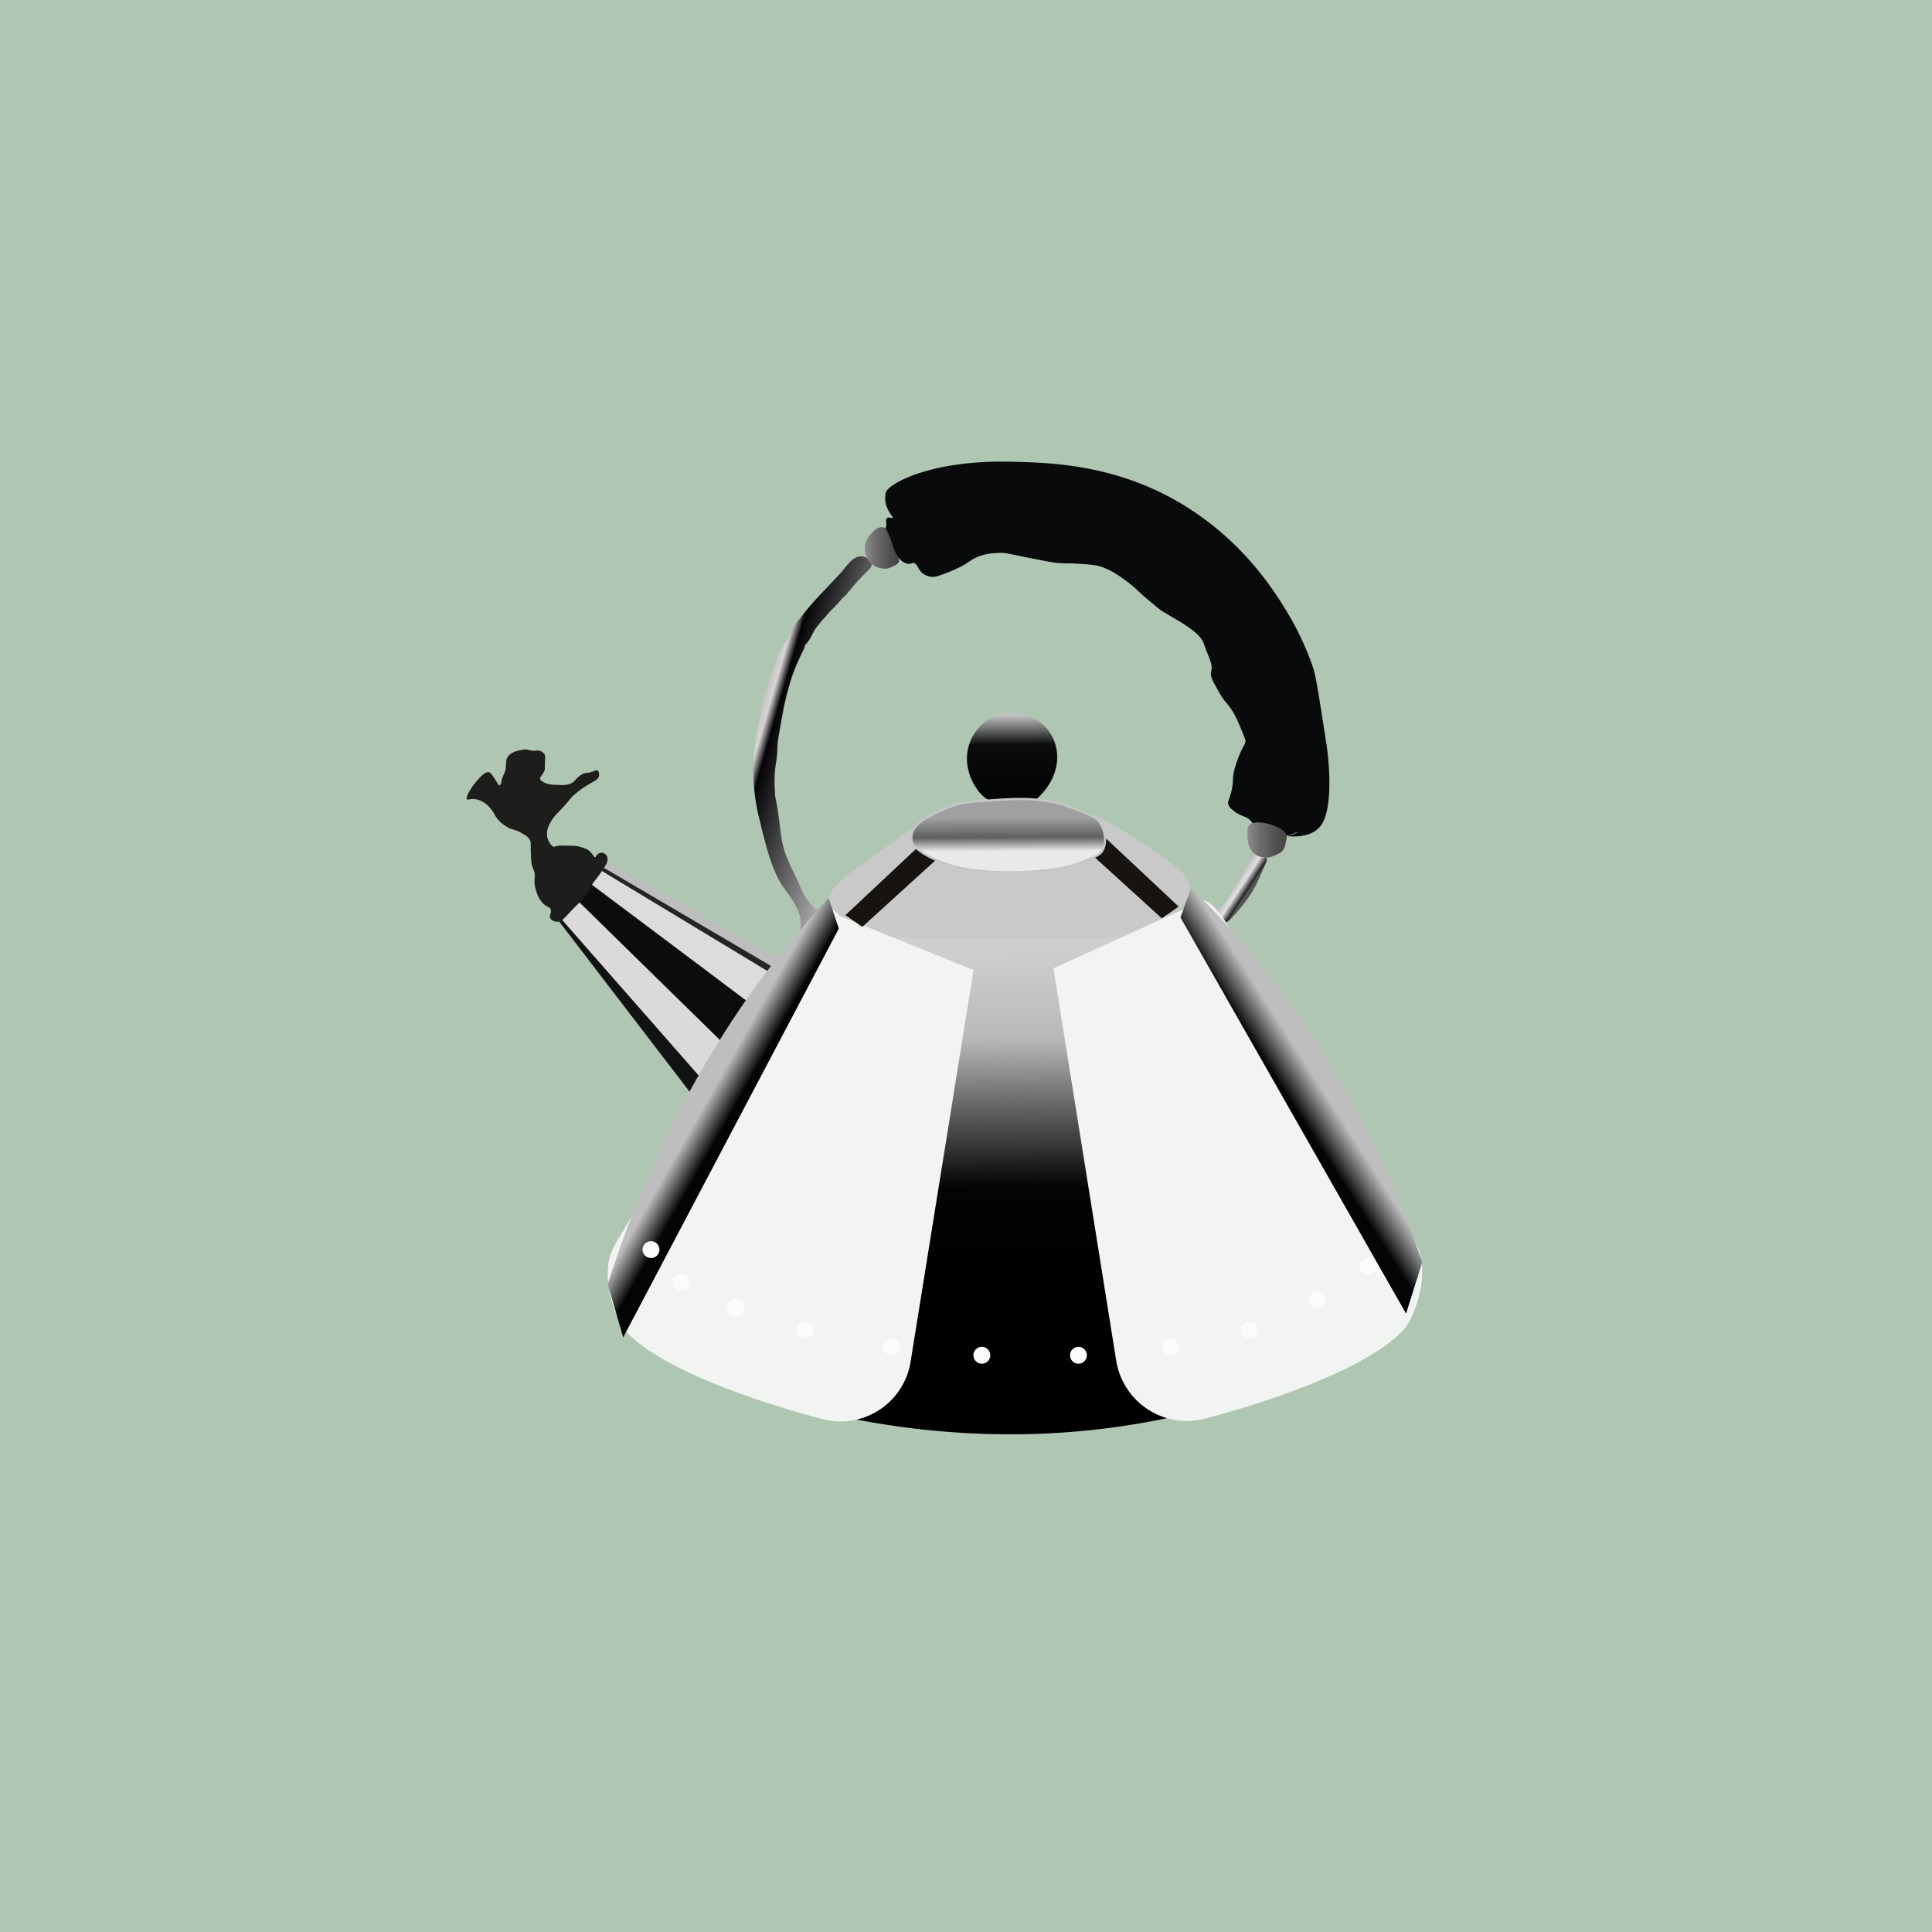 <svg id="Layer_1" data-name="Layer 1" xmlns="http://www.w3.org/2000/svg" xmlns:xlink="http://www.w3.org/1999/xlink" viewBox="0 0 900 900"><defs><style>.cls-1{fill:#afc6b2;}.cls-2{fill:#c9c9c9;}.cls-3{fill:url(#linear-gradient);}.cls-4{fill:url(#linear-gradient-2);}.cls-5{fill:#080a0b;}.cls-6{fill:url(#linear-gradient-3);}.cls-7{fill:url(#linear-gradient-4);}.cls-8{fill:#111313;}.cls-9{fill:#dbd9da;}.cls-10{fill:#0a0c0d;}.cls-11{fill:#dcdcdc;}.cls-12{fill:#252525;}.cls-13{fill:#bdbdbd;}.cls-14{fill:#1d1d1b;}.cls-15{fill:url(#linear-gradient-5);}.cls-16{fill:#f2f4f2;}.cls-17{fill:url(#linear-gradient-6);}.cls-18{fill:url(#linear-gradient-7);}.cls-19{fill:url(#linear-gradient-8);}.cls-20{fill:#fbfbfb;}.cls-21{fill:#161310;}.cls-22{stroke:#c6c6c6;stroke-miterlimit:10;fill:url(#linear-gradient-9);}</style><linearGradient id="linear-gradient" x1="571.4" y1="329.86" x2="359.11" y2="390.97" gradientTransform="matrix(1, 0, 0, -1, -89.47, 708.22)" gradientUnits="userSpaceOnUse"><stop offset="0" stop-color="#fff"/><stop offset="0.32" stop-color="#dedede"/><stop offset="0.58" stop-color="#040305"/><stop offset="0.6" stop-color="#d8d5d5"/><stop offset="0.77"/></linearGradient><linearGradient id="linear-gradient-2" x1="492.34" y1="452.97" x2="508.25" y2="452.97" gradientTransform="matrix(1, 0, 0, -1, -89.47, 708.22)" gradientUnits="userSpaceOnUse"><stop offset="0" stop-color="#8c8c8c"/><stop offset="0.32" stop-color="#6d6d6c"/><stop offset="0.71" stop-color="#525152"/><stop offset="0.94" stop-color="#464646"/></linearGradient><linearGradient id="linear-gradient-3" x1="670.6" y1="316.89" x2="688.89" y2="316.89" xlink:href="#linear-gradient-2"/><linearGradient id="linear-gradient-4" x1="660.87" y1="299.09" x2="681.08" y2="285.89" gradientTransform="matrix(1, 0, 0, -1, -89.47, 708.22)" gradientUnits="userSpaceOnUse"><stop offset="0" stop-color="#8c8c8c"/><stop offset="0.32" stop-color="#e2e1e1"/><stop offset="0.46" stop-color="#1f1f1f"/><stop offset="0.48" stop-color="#545452"/></linearGradient><linearGradient id="linear-gradient-5" x1="554.08" y1="264.36" x2="555.3" y2="54.56" gradientTransform="matrix(1, 0, 0, -1, -89.47, 708.22)" gradientUnits="userSpaceOnUse"><stop offset="0" stop-color="#cececd"/><stop offset="0.19" stop-color="#b9b9b9"/><stop offset="0.52" stop-color="#040305"/><stop offset="0.77"/></linearGradient><linearGradient id="linear-gradient-6" x1="560.85" y1="374.95" x2="561.08" y2="332.92" gradientTransform="matrix(1, 0, 0, -1, -89.47, 708.22)" gradientUnits="userSpaceOnUse"><stop offset="0" stop-color="#c2c2c2"/><stop offset="0.32" stop-color="#0b0d0e"/><stop offset="0.71" stop-color="#030405"/><stop offset="0.94" stop-color="#030405"/></linearGradient><linearGradient id="linear-gradient-7" x1="685.51" y1="189.77" x2="708.14" y2="204.28" gradientTransform="matrix(1, 0, 0, -1, -89.47, 708.22)" gradientUnits="userSpaceOnUse"><stop offset="0.27" stop-color="#030405"/><stop offset="0.85" stop-color="#bebebe"/></linearGradient><linearGradient id="linear-gradient-8" x1="467.97" y1="164.69" x2="374.34" y2="217.8" gradientTransform="matrix(1, 0, 0, -1, -89.47, 708.22)" gradientUnits="userSpaceOnUse"><stop offset="0.42" stop-color="#030405"/><stop offset="0.54" stop-color="#bebebe"/></linearGradient><linearGradient id="linear-gradient-9" x1="558.99" y1="354.96" x2="559.18" y2="311.68" gradientTransform="matrix(1, 0, 0, -1, -89.47, 708.22)" gradientUnits="userSpaceOnUse"><stop offset="0.64" stop-color="#a0a0a0"/><stop offset="0.85" stop-color="#5e5f5f"/><stop offset="1" stop-color="#e9e9e9"/></linearGradient></defs><rect class="cls-1" width="900" height="900"/><path class="cls-2" d="M455.15,373c-17.11,3.25-27.61,10.82-47.39,25.13-14.79,10.69-22.17,16.15-21.65,21.74,1.09,11.49,28.66,17.39,45.53,21,19,4.07,50,10.31,85.83-1.5,10.13-3.33,36.73-12.09,36.95-24.74.12-7.44-8.91-13.26-25-23.63-9.79-6.31-20-12.77-35.45-16.5A89.73,89.73,0,0,0,455.15,373Z"/><path class="cls-3" d="M406,262.57c-.42-1.82-2.55-3.22-4.5-3.4-4.16-.4-7.34,5-9.75,7.57-11.57,12.55-10.34,10.39-20.25,22.71a40.39,40.39,0,0,0-3,4.75c-.56,1.17-1.09,2.36-1.56,3.56a5.29,5.29,0,0,1-1.72,2.32,121,121,0,0,0-11.32,33.66c-1.48,7.67-5.57,25.57-.37,46.94,3.81,15.69,5.89,23.2,10.12,30.67,2,3.51,10.07,12,9.38,19.68a21.3,21.3,0,0,1-1.13,4.92,19,19,0,0,1-3.48,5.82,5.59,5.59,0,0,1,1.13.39l11-5.83c.5-.65,1.44-1.88,2.62-3.4,3.86-5,5.15-6.48,5-7.66h0a15.43,15.43,0,0,0-1.41-1.5c-.23,0-.51-.09-.16-.07h.06l-.42-.15H386c-.63,0-1.26,0-1.9.05a4.08,4.08,0,0,1-1.73-.26,4.28,4.28,0,0,1-1.74.14c-.87-.13-1.29-.49-3.09-2.55a25.3,25.3,0,0,1-4.5-7.29c-2.71-6.44-4.72-10-4.79-10.22-1.26-3.6-3.53-6.09-4.87-17.79-1.45-12.69-2.24-13.56-2.3-15.24-.16-4.39-.69-8.19.42-15s.17-6.62,1.32-13.06c2.24-12.55,2.54-15,5.06-23.66a64,64,0,0,1,2.71-7.86c.35-.85,2-4.69,4.28-9.26-.23-1.05.77-1.55,1.63-2.76,1.59-2.19,2.49-5,4.24-7.06,1.4-1.84,2.72-3.26,4.07-4.73,2.18-2.89,4.14-4,7-7.61a11.46,11.46,0,0,1,2.23-2.17l3.69-4.44C403.29,266.13,406.53,264.85,406,262.57Z"/><path class="cls-4" d="M410.84,245.61c-2.53-.1-4.56,2.38-5.49,3.52a10.07,10.07,0,0,0-2.39,7.73,9.52,9.52,0,0,0,3.8,6.33,9.68,9.68,0,0,0,7.17,1.55,35.53,35.53,0,0,0,3.52-1.69,2.47,2.47,0,0,0,1.12-1,2.22,2.22,0,0,0,.14-1.54C417.71,255.56,415.74,245.81,410.84,245.61Z"/><path class="cls-5" d="M412.52,246.13a35.15,35.15,0,0,1,3,6.89,22,22,0,0,0,2.53,6,8.73,8.73,0,0,0,1.83,2.1,5.85,5.85,0,0,0,3.37,1.55c1.28.07,1.37-.52,2.25-.42,2,.23,2,3.31,4.78,5.2a8,8,0,0,0,4.22,1.27c1.17,0,2.12-.14,6.05-1.69a73.59,73.59,0,0,0,6.89-3c3.1-1.61,4-2.49,5.76-3.52,4.73-2.71,9.53-2.86,12.52-2.95s3.47.33,15.47,2.67c6.15,1.2,9.27,1.8,11.25,2,4.11.35,5.42,0,12.52.56,4.24.31,6,.57,8.15,1.27a32.44,32.44,0,0,1,6.33,3c1.52.91,2.78,1.82,4.36,2.95,1,.73,2.15,1.56,3.51,2.68,2.09,1.71,2.21,2.06,4.93,4.5,1.06.94,2.25,1.94,4.64,3.93,3.12,2.61,3.76,3.06,4.22,3.38s1.72,1.06,4.21,2.53c3.39,2,3.79,2.23,4.5,2.67,1.79,1.11,2.84,1.76,4.08,2.67,2.82,2.07,5,3.69,6.47,6.47.53,1,.16.66,1.55,4.08.19.48,1,2.39,1.83,4.78a9.39,9.39,0,0,1,.7,3.1,9,9,0,0,1-.28,2.25c-.43,2,.74,4.11,3.09,8.29a36.44,36.44,0,0,0,3.66,5.63,31.46,31.46,0,0,1,2.39,3,32.56,32.56,0,0,1,2.53,4.36c.33.65.79,1.61,2.11,4.78,1.5,3.61,2.25,5.42,2.25,5.91,0,2-1,2-3.09,7.31a45.33,45.33,0,0,0-1.69,4.92,21,21,0,0,0-1,4.64c-.09,1.16,0,1.52-.14,3a25.75,25.75,0,0,1-.56,3.37c-.94,4.19-1.84,4.67-1.55,6.19s1.28,2.22,2.68,3.37c3.16,2.61,6,2.31,7.87,4.64.16.2.64.81,1.41,1.69a18.23,18.23,0,0,0,1.83,2c1.17,1,2.23.94,4.21,1.41,2.82.65,3,1.26,4.79,1.68,4.95,1.15,9.6-2.08,9.7-1.82a8.33,8.33,0,0,1-2.81,1.4c-.7.22-1.4.41-2.11.56,0,.24,10.09,1.5,15-4.07a12.28,12.28,0,0,0,1.13-1.55C622,373.42,618,347.22,618,347.22c-3.34-21.49-5-32.23-6.19-35.86A135.6,135.6,0,0,0,598,282.55c-4.9-7.85-17.19-27.11-40.08-43-33.41-23.23-67.35-24-86.91-24.47-38.56-.89-57.63,10.8-58.36,14.34a12.07,12.07,0,0,0,.15,5.91,18.65,18.65,0,0,0,1.4,3.09c.92,1.56,1.81,2.46,1.55,2.82s-1.6-.52-2.39,0-.62,2-.42,3.09"/><path class="cls-6" d="M581.7,384.69c-.57.74-.57,1.76-.57,3.8,0,2.42,0,6.23,2.82,8.85a8.39,8.39,0,0,0,4.21,2.11,9.85,9.85,0,0,0,5.77-1c1.59-.65,2.87-1.18,3.8-2.53a10.15,10.15,0,0,0,1.26-3.66,11.66,11.66,0,0,0,.43-2.81C599,385.22,584.77,380.64,581.7,384.69Z"/><path class="cls-7" d="M583.66,397.49c.75-.12,1,.78,2.54,1.4,1.88.76,3,0,3.65.71s0,2.17-.84,4.07c-2.25,5.1-3.38,7.64-4.22,9.14a60.81,60.81,0,0,1-7.87,11.25c-3.22,3.77-4.86,5.65-6.19,5.63-2.66-.05-5.38-3.83-4.64-5.77.38-1,1.47-.89,3.23-2.11,1.45-1,1.94-1.93,4.22-5.62C577.35,410,577,411,578,409a50.77,50.77,0,0,0,3.52-7.32C582.27,399.55,582.62,397.65,583.66,397.49Z"/><polygon class="cls-8" points="257.98 426.03 326.32 515.19 331.38 506.75 260.79 426.03 257.98 426.03"/><polygon class="cls-9" points="268.67 419.09 259.67 426.03 330.92 507.22 336.54 510.22 347.04 495.59 268.67 419.09"/><path class="cls-10" d="M355.41,471.82l-80.75-60.41-6,7.69,75,73.5,10.08-16.9C354.25,474.4,354.81,473.1,355.41,471.82Z"/><path class="cls-11" d="M356.53,469.5c1-1.84,2.27-3.66,3.46-5.53.11-.28.22-.56.35-.82a35.65,35.65,0,0,0,2.66-6.68v-.85l-88.16-54.53L270.63,408l84.73,63.91C355.74,471.11,356.11,470.3,356.53,469.5Z"/><path class="cls-12" d="M362.86,452l-95.1-57.44-1.63,2.56L363,455.66A24.32,24.32,0,0,0,362.86,452Z"/><path class="cls-13" d="M362.76,451.28c-.24-1.88-.56-3.77-.64-5.61l-.46.05L281,400.53l-.94,3,81.75,48Z"/><path class="cls-14" d="M228,359.83c-2-.68-4.74,2.59-6.18,4.31-2.51,3-5.14,7.34-4.19,8.25.35.33.85-.12,2.31-.19a9.57,9.57,0,0,1,5.25,1.5,13.17,13.17,0,0,1,3.94,3.75c1.31,1.72,1.09,2,2.25,3.57a16.25,16.25,0,0,0,4.69,4.12c2.71,1.63,3.32.94,6.37,2.63,2.14,1.18,3.67,2,4.5,3.75.48,1,.19,1.14.38,6.18.14,4,.36,4.94.56,5.63.49,1.7.87,1.85,1.12,3.37.32,1.87-.11,2.48,0,4.5a14.91,14.91,0,0,0,.94,4.32,12.26,12.26,0,0,0,3.56,5.81c1.61,1.3,2.55,1.11,3,2.25.62,1.56-.83,2.74-.18,4.12.53,1.14,2.15,1.7,3.37,1.69,2,0,3-1.54,6.94-5.62,4.45-4.64,4.66-4.24,6.37-6.57,2.44-3.31,1.45-3.39,3.94-6.75a67.21,67.21,0,0,0,5.25-7.5,5.65,5.65,0,0,0,.76-1.85,3.89,3.89,0,0,0,0-1.52l-.06-.22a3,3,0,0,0-1.44-1.84,2.75,2.75,0,0,0-1.87-.19,2.93,2.93,0,0,0-1.54.93c-.56.63-.43,1-.71,1.13-.69.21-1.3-2.18-3.57-3.56a10.3,10.3,0,0,0-2.25-.94,17.33,17.33,0,0,0-3-.75,19.24,19.24,0,0,0-2.62-.19h-2.25a23.83,23.83,0,0,0-3.38,0,20.39,20.39,0,0,0-2.43.57,7.66,7.66,0,0,1-2.63-3.57,8,8,0,0,1-.37-3.18c.06-.92.34-3.07,2.81-6.57,1.41-2,1.84-2,5.25-5.81,3-3.36,2.54-3.16,3.94-4.5a41.81,41.81,0,0,1,7.31-5.44c2.88-1.72,4.51-2.28,4.87-3.93.18-.79.13-2.12-.75-2.63-.59-.34-1.17.22-2.81.75-2.19.71-2.31.13-3.75.75a12.79,12.79,0,0,0-3.56,2.81,9.27,9.27,0,0,1-1.69,1.5,7.27,7.27,0,0,1-3,.94,19,19,0,0,1-3.37,0,22.6,22.6,0,0,1-4.5-.37,7.87,7.87,0,0,1-2.44-.94c-.86-.52-1.32-.81-1.5-1.31-.42-1.19,1.34-1.92,2.06-4.32.22-.72,0-.36.19-4.31.1-1.86.18-2.36-.19-3a4.11,4.11,0,0,0-2.62-1.69c-1.14-.26-1.32.12-3,0s-1.74-.51-3.19-.56a10.51,10.51,0,0,0-3.38.56,9.28,9.28,0,0,0-3.37,1.32,5.39,5.39,0,0,0-2.25,2.81c0,.09,0,0-.19,2.44-.08,1.08-.19,2.43-.19,2.43l-1.68,4.13s-.36,2.87-1.13,3c-.57.1-1-1.37-3-4.13C228.56,360,228.24,359.88,228,359.83Z"/><path class="cls-15" d="M405.92,436.72H530.79q20,108.57,39.94,217.12a353,353,0,0,1-35.44,8.44C466.16,675,405,664.94,360.92,652.16Z"/><path class="cls-16" d="M553.54,422.54c2.16-2.79,4-3.34,5.13-3.43,6.29-.52,13.46,11,18.56,22.19a31.32,31.32,0,0,0,1.85,3.54L658.4,576.92a32.72,32.72,0,0,1,3.42,8s3.53,13.12-5.13,30.3c-6.84,13.57-42.36,31.59-95.2,45.62a33.39,33.39,0,0,1-40.83-23.75,31.41,31.41,0,0,1-.7-3.31q-14.16-88.56-28.33-177.09c-14.17-88.53-.89-5.57-.9-5.6"/><path class="cls-17" d="M462.92,333.6A19.07,19.07,0,0,0,458,337a22.26,22.26,0,0,0-7.12,12,21.73,21.73,0,0,0,.18,9.56,24.32,24.32,0,0,0,3.94,8.81A17.47,17.47,0,0,0,466.29,375c2.43.6,7,1.7,12-.19,4.37-1.64,6.81-4.67,8.63-6.93a25.81,25.81,0,0,0,4.68-9,21.52,21.52,0,0,0,.75-8.63,21,21,0,0,0-4.69-10.87C481.53,332.22,470.43,330.09,462.92,333.6Z"/><path class="cls-18" d="M549.92,427.39,655,611.94q3.78-12,7.55-24a469.93,469.93,0,0,0-54.17-109.72,421.49,421.49,0,0,0-53.47-64.67Z"/><path class="cls-16" d="M391,426.6c-2.14-2.76-4-3.29-5.08-3.38-6.22-.51-13.31,10.78-18.36,21.83a38.44,38.44,0,0,1-1.83,3.48L287.19,578.47a32.32,32.32,0,0,0-3.38,7.88s-3.5,12.9,5.07,29.81c6.77,13.35,41.92,31.07,94.21,44.88a33,33,0,0,0,41.09-26.63q14-87.1,28-174.22c14-87.11.88-5.48.89-5.51l.44-2.77"/><path class="cls-19" d="M390.74,432.59,290.31,623q-3.6-12.36-7.21-24.73c9.9-31.16,25.86-71.61,51.78-113.18A428.27,428.27,0,0,1,386,418.34Z"/><circle class="cls-20" cx="581.98" cy="619.53" r="3.94"/><circle class="cls-20" cx="545.13" cy="627.41" r="3.94"/><circle class="cls-20" cx="613.76" cy="605.19" r="3.94"/><circle class="cls-20" cx="637.25" cy="590" r="3.94"/><circle class="cls-20" cx="502.38" cy="631.34" r="3.94"/><circle class="cls-20" cx="457.38" cy="631.34" r="3.94"/><circle class="cls-20" cx="415.2" cy="627.41" r="3.94"/><circle class="cls-20" cx="375.26" cy="619.53" r="3.94"/><circle class="cls-20" cx="342.63" cy="609.13" r="3.94"/><circle class="cls-20" cx="317.32" cy="597.31" r="3.94"/><circle class="cls-20" cx="303.26" cy="582.12" r="3.94"/><polygon class="cls-21" points="506.32 396.06 541.2 427.79 549.07 422.34 514.48 389.88 506.32 396.06"/><polygon class="cls-21" points="436.57 400.04 401.7 431.77 393.82 426.32 428.42 393.86 436.57 400.04"/><path class="cls-22" d="M457.9,373.09c-8.24.6-11.73,1.28-15.57,2.82-5.56,2.25-11,4.76-13.85,7.21-4,3.41-3.92,5.59-3.87,8,0,.74.29,4,9.27,8.47a59.74,59.74,0,0,0,20.05,5.75,134.62,134.62,0,0,0,30.23.32c10.25-.85,14.84-2.18,18.43-3.58,7.61-3,9.82-3.71,11-5.86,2.32-4.27,1-10.52-2-14.1-1.42-1.65-7-3.88-11.34-5.46-6.93-2.52-6.39-2.33-11.15-3.22C479.1,371.56,471.79,372.09,457.9,373.09Z"/></svg>